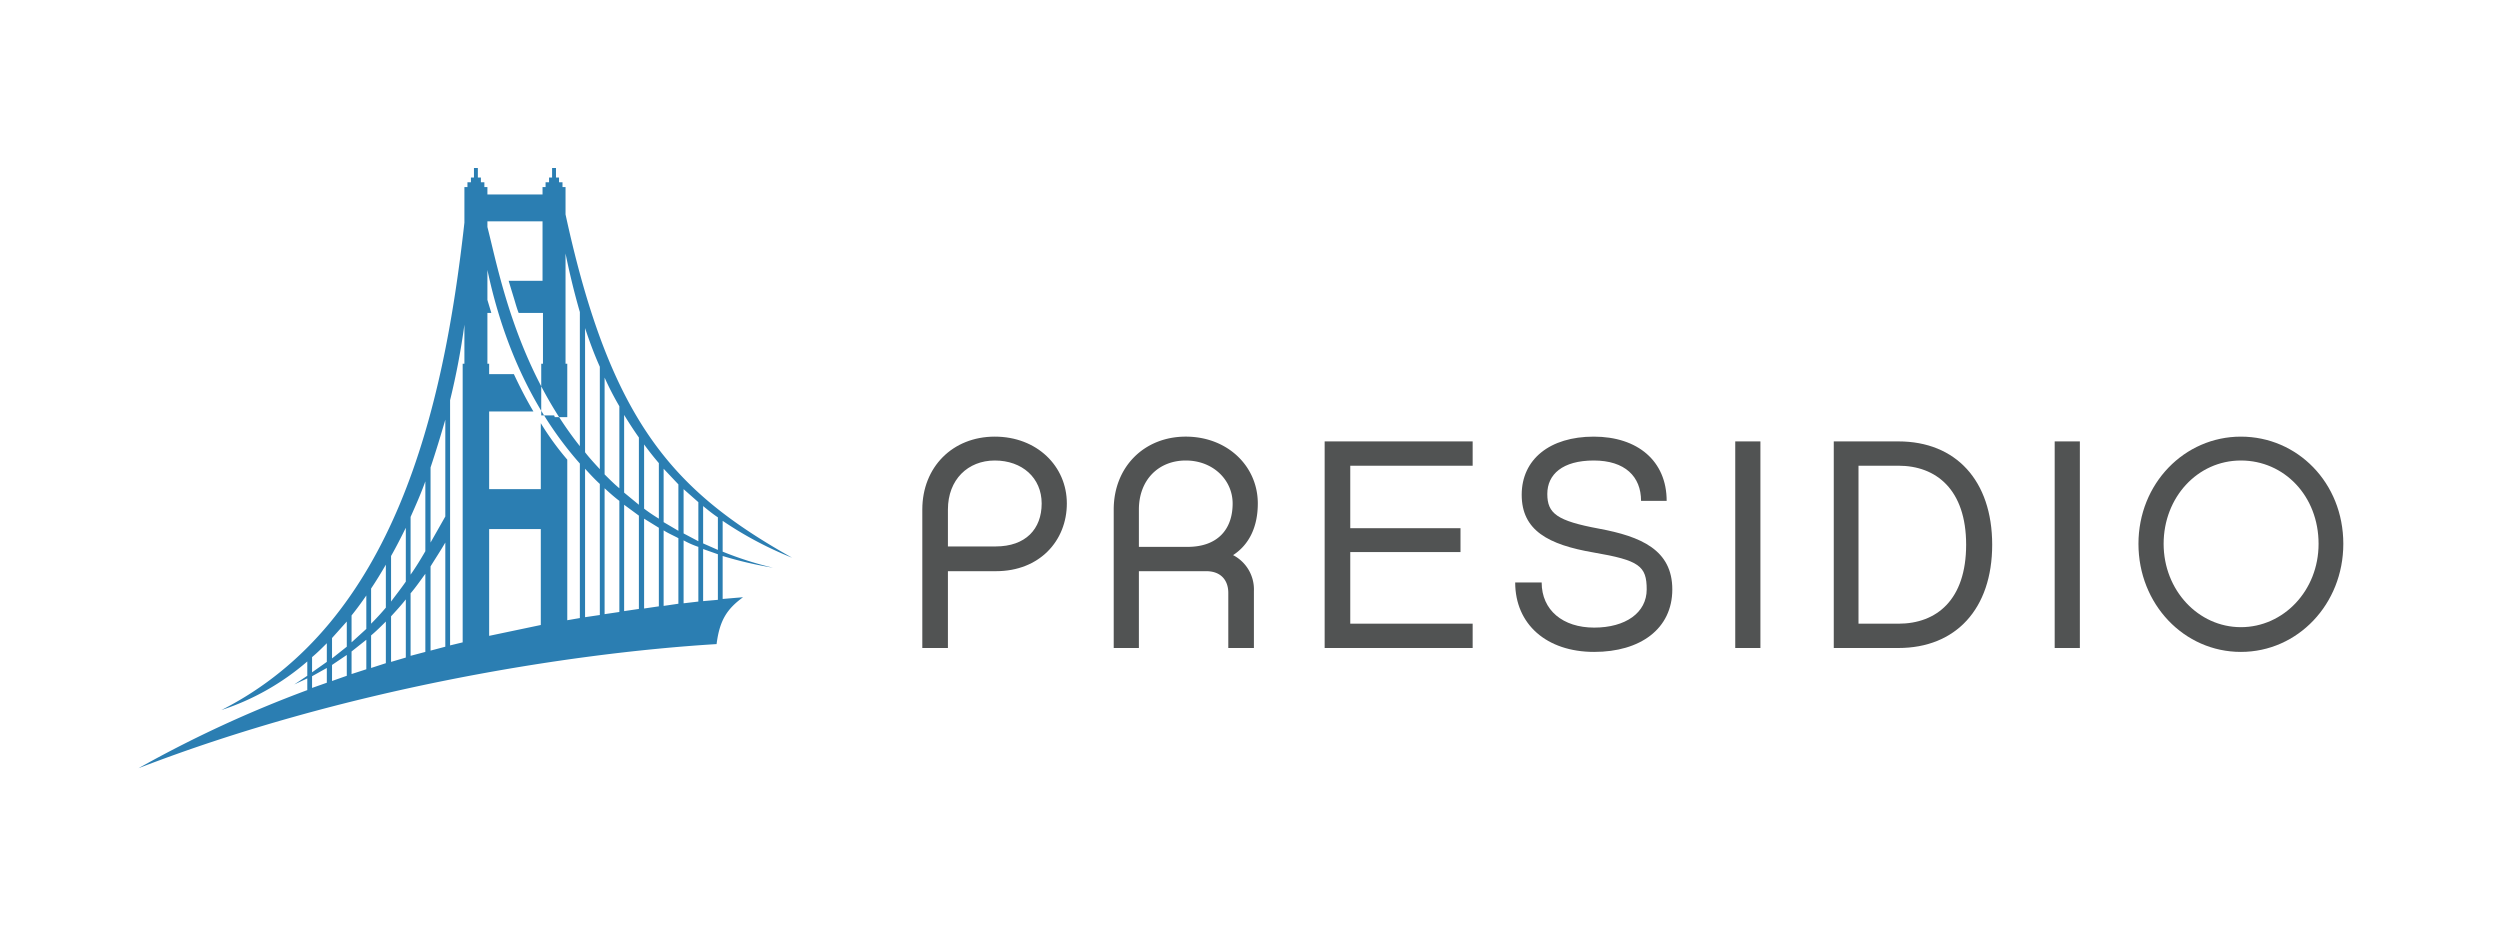 <svg id="Layer_1" data-name="Layer 1" xmlns="http://www.w3.org/2000/svg" viewBox="0 0 576 216">
  <title>Presidio</title>
  <path d="M130.3,43.1v6.3c10.5,48.5,25.4,64,52.2,79.1a83.7,83.7,0,0,1-16-8.5v7.1a78.7,78.7,0,0,0,11.6,3.7,88.9,88.9,0,0,1-11.6-2.7V138l4.7-.4c-3.7,2.7-5.4,5.3-6.1,10.8C130.7,150.5,79,158.8,31.9,177a274.4,274.4,0,0,1,38.9-18v-2.7l-3,1.4,3-2v-3.3A57.5,57.5,0,0,1,51,163.6c39.9-20.2,51.2-69.2,56-112.3V43.1h.7V42h.8V40.9h.7V38.7h.9v2.2h.7V42h.8v1.1h.7v1.7H125V43.1h.7V42h.8V40.9h.7V38.7h.9v2.2h.7V42h.8v1.1ZM71.9,151.4v3.5l3.4-2.4v-4.3c-1.1,1.1-2.2,2.2-3.4,3.2Zm0,4.4v2.7l3.4-1.2v-3.4l-3.4,1.9Zm4.6-8.8v4.7l3.4-2.7v-5.8L76.5,147Zm0,6.2v3.7l3.4-1.2v-4.8l-3.4,2.3ZM81,141.8V148l3.4-3.1v-7.7c-1.1,1.6-2.2,3.1-3.4,4.6Zm0,8.3v5.2l3.4-1.1v-6.8L81,150.1Zm4.5-14.5v8.1c1.2-1.2,2.3-2.4,3.4-3.7v-9.9c-1.1,1.9-2.2,3.7-3.4,5.5Zm0,10.8v7.5l3.4-1.1v-9.6c-1.1,1.1-2.2,2.2-3.4,3.2Zm4.6-18.3v10.5c1.1-1.5,2.3-3,3.4-4.6V121.6c-1.1,2.2-2.2,4.4-3.4,6.5Zm0,13.9v10.5l3.4-1V138.1c-1.1,1.4-2.3,2.7-3.4,3.9Zm4.5-22.9v13.3c1.2-1.7,2.3-3.5,3.4-5.4V110.9c-1,2.8-2.2,5.5-3.4,8.2Zm0,17.6v14.4l3.4-.9v-18c-1.1,1.5-2.2,3.1-3.4,4.5Zm4.6-29V125l3.4-6V96.7c-1.1,3.8-2.2,7.4-3.4,11Zm0,22.8v19.4l3.4-.9V125c-1.1,1.9-2.3,3.7-3.4,5.5Zm4.5-38.3v56.5l2.9-.7V83.8h.4v-9a166.9,166.9,0,0,1-3.3,17.4ZM139.3,87a68.2,68.2,0,0,0,3.4,6.6v18.9c-1.2-1-2.3-2.1-3.4-3.2V87Zm0,25.5c1.1,1,2.2,2,3.4,2.9V141l-3.4.5v-29Zm-1.1,29.2-3.4.5V108c1.1,1.2,2.2,2.4,3.4,3.5v30.2Zm0-33.6c-1.2-1.3-2.4-2.6-3.4-3.9V75.6c1,3,2.1,6,3.4,8.9v23.6Zm5.6-12.5c1.1,1.8,2.2,3.5,3.4,5.2v15.5l-3.4-2.8V95.6Zm0,20.7,3.4,2.5v21.5l-3.4.5V116.3Zm4.6-13.9c1.1,1.5,2.2,2.9,3.4,4.3v12.8a40.5,40.5,0,0,1-3.4-2.3V102.4Zm0,17.1,3.4,2.1v18.1l-3.4.5V119.5Zm4.5-11.5,3.4,3.6v10.7l-3.4-2V108Zm0,14.2c1.1.7,2.3,1.2,3.4,1.8v15.1l-3.4.5V122.2Zm4.6-9.5,3.4,3h0v9l-3.4-1.8V112.7Zm0,11.8a20.7,20.7,0,0,0,3.4,1.5v12.6l-3.4.4V124.5Zm4.5-7.9c1.1.9,2.2,1.8,3.4,2.6v7.5l-3.4-1.5v-8.6Zm0,9.9,3.4,1.2v10.5l-3.4.3v-12Zm-28.4,15.9V106.8c-10-11.3-17.4-26.2-21.3-44.6v6.9l.9,3h-.9V83.8h.4v2.4h5.7c1.4,3,2.9,5.9,4.5,8.6H112.7v17.9h11.9V97.5a64.4,64.4,0,0,0,6.1,8.4v37l2.9-.5Zm0-39.6V71.9q-1.9-6.6-3.3-13.5V83.8h.4V96.1h-2.9v-.2h-.1v-.2h-3V83.8h.4V72.1h-5.6c-.4-1-.7-2.1-1-3.1s-.9-2.9-1.3-4.3H125V51H112.3v1.3c2.5,9.7,6.5,31.8,21.3,50.5Zm-20.9,43.7,11.9-2.5V121.9H112.7v24.6Z" style="fill: #2b7eb2;fill-rule: evenodd"/>
  <g>
    <path d="M229.5,131.6H218.4v17.7h-5.9V117.4c0-9.8,7-16.8,16.7-16.8s16.6,6.8,16.6,15.4S239.5,131.6,229.5,131.6Zm-.3-25.5c-6.2,0-10.8,4.4-10.8,11.3v8.5h11c6.9,0,10.6-4,10.6-9.9S235.5,106.1,229.2,106.1Z" style="fill: #515353"/>
    <path d="M288.9,136.2v13.1H283V136.6c0-2.8-1.6-5-5.1-5H262.4v17.7h-5.8V117.4c0-9.8,7-16.8,16.6-16.8s16.6,6.8,16.6,15.4c0,5.4-2,9.5-5.7,11.9A8.9,8.9,0,0,1,288.9,136.2ZM284,116c0-5.4-4.5-9.9-10.8-9.9s-10.8,4.5-10.8,11.3V126h11.2C280.6,126,284,121.9,284,116Z" style="fill: #515353"/>
    <path d="M339.3,101.7v5.6H311.1v14.4h25.4v5.5H311.1v16.5h28.2v5.6H305.2V101.7Z" style="fill: #515353"/>
    <path d="M367.3,150.2c-11,0-18.2-6.4-18.2-16h6.1c0,6.4,4.9,10.4,12.1,10.4s12.1-3.4,12.1-8.8-1.7-6.7-12.2-8.5-16.6-5.1-16.6-13.3,6.5-13.4,16.6-13.4,16.8,5.6,16.8,14.8h-5.9c0-5.6-3.7-9.3-10.9-9.3s-10.7,3.2-10.7,7.7,2.2,6.2,11.9,8,16.9,4.9,16.9,14S377.9,150.2,367.3,150.2Z" style="fill: #515353"/>
    <path d="M405.6,149.3h-5.8V101.7h5.8Z" style="fill: #515353"/>
    <path d="M422.5,101.7h14.9c13.2,0,21.6,9,21.6,23.8s-8.4,23.8-21.6,23.8H422.5Zm5.7,5.6v36.4h9.2c8.8,0,15.6-5.5,15.6-18.2s-6.9-18.2-15.6-18.2Z" style="fill: #515353"/>
    <path d="M479.2,149.3h-5.8V101.7h5.8Z" style="fill: #515353"/>
    <path d="M539.9,125.3c0,13.9-10.5,24.9-23.6,24.9s-23.6-11-23.6-24.9,10.6-24.7,23.6-24.7S539.9,111.2,539.9,125.3Zm-5.7,0c0-11-7.9-19.2-17.9-19.2s-17.8,8.5-17.8,19.2,8,19.2,17.8,19.2S534.2,136.1,534.2,125.3Z" style="fill: #515353"/>
  </g>
</svg>
